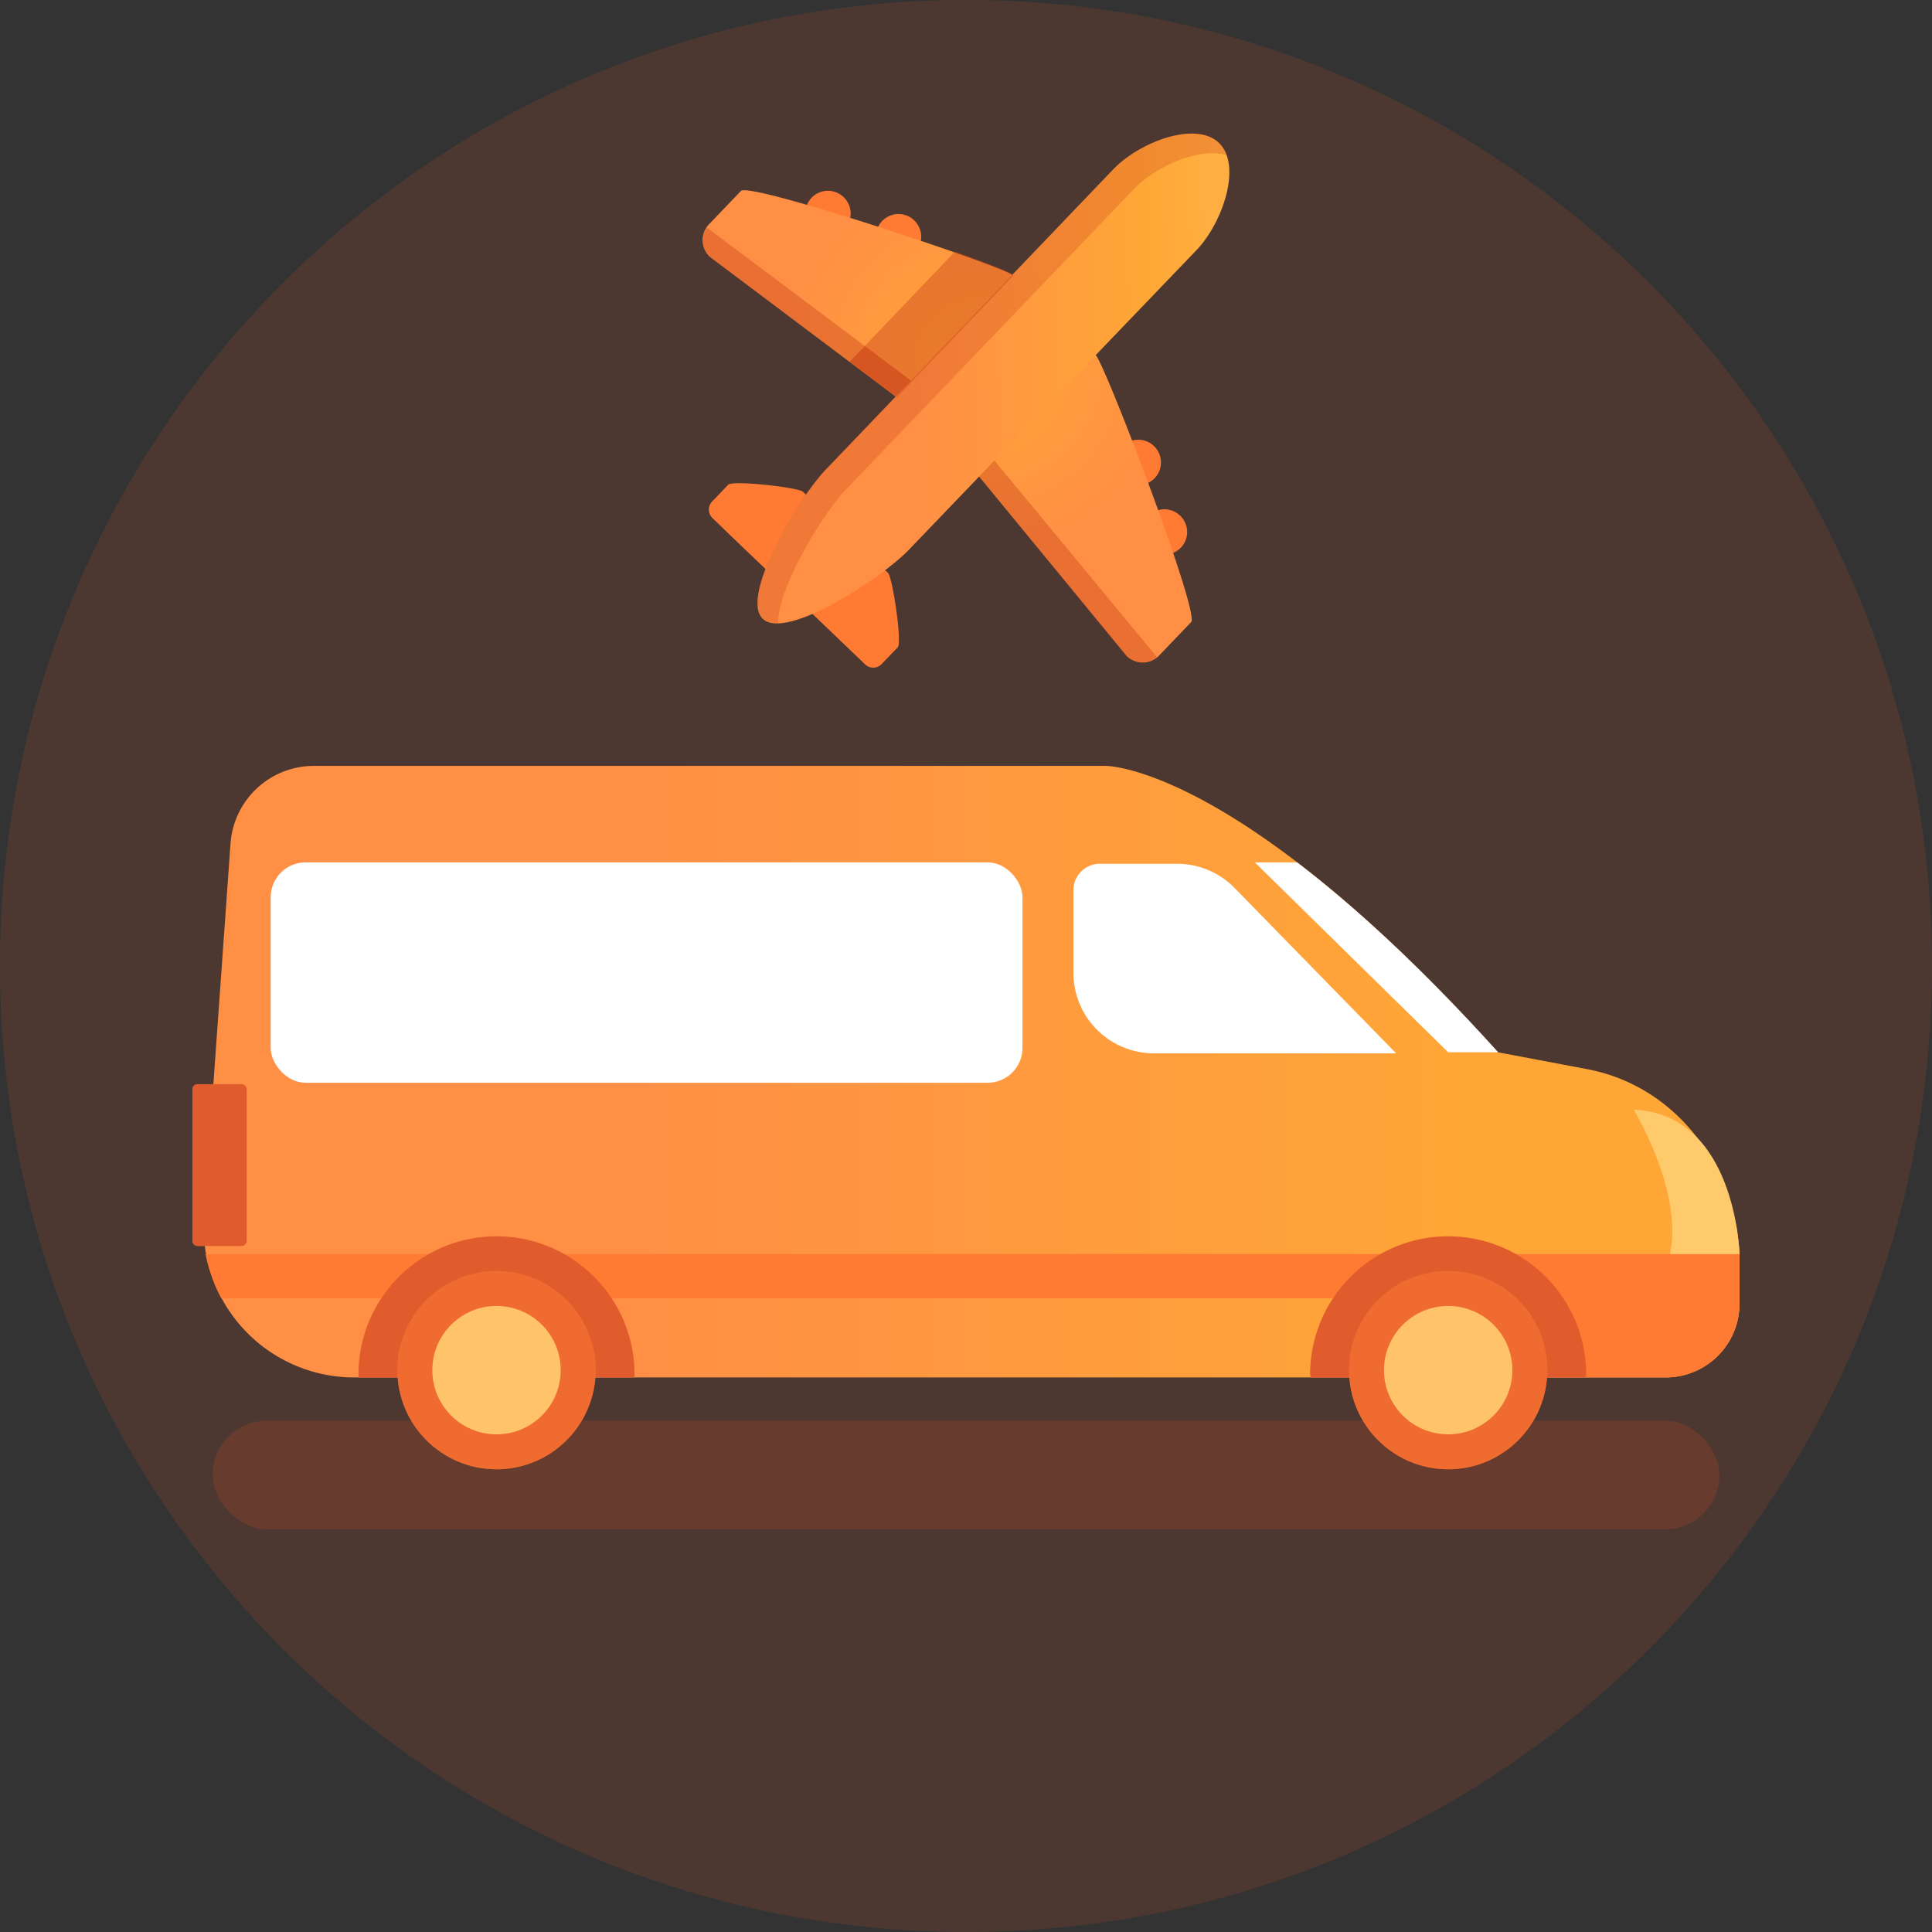 <svg id="Icons-Home" xmlns="http://www.w3.org/2000/svg" xmlns:xlink="http://www.w3.org/1999/xlink" viewBox="0 0 512 512"><rect x="0" y="0" width="512" height="512" fill="#333333" stroke="none"/><defs><style>.cls-1{fill:none;}.cls-2{opacity:0.14;}.cls-3{clip-path:url(#clip-path);}.cls-4{fill:#f15a24;}.cls-5,.cls-8,.cls-9{fill:#cd4927;}.cls-5{opacity:0.2;}.cls-6{fill:url(#linear-gradient);}.cls-7{fill:#ff7b34;}.cls-8{opacity:0.6;}.cls-15,.cls-9{opacity:0.3;}.cls-10{fill:#ffc369;}.cls-11{fill:#fff;}.cls-12{fill:#ffca6c;}.cls-13{fill:url(#radial-gradient);}.cls-14{fill:url(#linear-gradient-2);}.cls-15,.cls-16{fill:#ce471d;}.cls-16{opacity:0.44;}</style><clipPath id="clip-path"><rect class="cls-1" width="512" height="512"/></clipPath><linearGradient id="linear-gradient" x1="-1542.995" y1="284.005" x2="-1135.96" y2="284.005" gradientTransform="matrix(-1, 0, 0, 1, -1082, 0)" gradientUnits="userSpaceOnUse"><stop offset="0.169" stop-color="#ffa736"/><stop offset="0.721" stop-color="#ff8f45"/><stop offset="1" stop-color="#ff8f45"/></linearGradient><radialGradient id="radial-gradient" cx="310.061" cy="109.254" r="107.005" gradientTransform="translate(-53.08 -6.764) rotate(-1.213)" gradientUnits="userSpaceOnUse"><stop offset="0" stop-color="#ffa736"/><stop offset="0.487" stop-color="#ff8f45"/><stop offset="0.984" stop-color="#ff8f45"/></radialGradient><linearGradient id="linear-gradient-2" x1="250.25" y1="113.691" x2="377.681" y2="113.691" gradientTransform="translate(-53.08 -6.764) rotate(-1.213)" gradientUnits="userSpaceOnUse"><stop offset="0.016" stop-color="#ff8f45"/><stop offset="0.338" stop-color="#ff8f45"/><stop offset="0.819" stop-color="#ffa736"/><stop offset="0.968" stop-color="#ffaf41"/></linearGradient></defs><title>Van+Plane_Orange</title><g id="Van_Plane_Orange" data-name="Van+Plane_Orange"><g id="Background-Orange" class="cls-2"><g class="cls-3"><path class="cls-4" d="M512,256c0,141.385-114.615,256-256,256S0,397.385,0,256,114.615,0,256,0,512,114.615,512,256"/></g></g><g id="Van_Plane" data-name="Van+Plane"><rect class="cls-5" x="56.335" y="376.504" width="399.329" height="28.748" rx="14.374" ry="14.374"/><path class="cls-6" d="M460.995,332.136V345.48a19.563,19.563,0,0,1-19.558,19.558H93.89a39.914,39.914,0,0,1-39.829-42.783l7.029-98.707a22.145,22.145,0,0,1,22.1-20.577H293.019s35.143-.407,103.9,75.89l23.735,4.482C444.085,287.825,459.619,308.69,460.995,332.136Z"/><path class="cls-7" d="M391.625,344.054H58.645a42.266,42.266,0,0,1-4.176-11.714H460.995V345.48a19.563,19.563,0,0,1-19.558,19.558h-49.71V344.054Z"/><path class="cls-7" d="M347.212,364.02a36.57,36.57,0,0,1,73.139,0,3.14,3.14,0,0,1-.1,1.019H347.313C347.313,364.733,347.212,364.326,347.212,364.02Z"/><path class="cls-7" d="M95.011,364.02a36.57,36.57,0,0,1,73.139,0,3.14,3.14,0,0,1-.1,1.019H95.113A3.466,3.466,0,0,1,95.011,364.02Z"/><path class="cls-8" d="M347.212,364.02a36.57,36.57,0,0,1,73.139,0,3.14,3.14,0,0,1-.1,1.019H347.313C347.313,364.733,347.212,364.326,347.212,364.02Z"/><path class="cls-8" d="M95.011,364.02a36.57,36.57,0,0,1,73.139,0,3.14,3.14,0,0,1-.1,1.019H95.113A3.466,3.466,0,0,1,95.011,364.02Z"/><circle class="cls-7" cx="383.781" cy="363.103" r="26.281"/><circle class="cls-7" cx="131.58" cy="363.103" r="26.281"/><circle class="cls-9" cx="383.781" cy="363.103" r="26.281"/><circle class="cls-9" cx="131.58" cy="363.103" r="26.281"/><circle class="cls-10" cx="383.781" cy="363.103" r="17.011"/><circle class="cls-10" cx="131.58" cy="363.103" r="17.011"/><path class="cls-11" d="M332.543,228.539h11.205c14.669,11.205,32.393,27.2,53.275,50.321H383.781Z"/><path class="cls-7" d="M52.329,330.2H64.044a1.348,1.348,0,0,0,1.324-1.324V288.64a1.348,1.348,0,0,0-1.324-1.324H52.329a1.348,1.348,0,0,0-1.324,1.324v40.135A1.373,1.373,0,0,0,52.329,330.2Z"/><path class="cls-8" d="M52.329,330.2H64.044a1.348,1.348,0,0,0,1.324-1.324V288.64a1.348,1.348,0,0,0-1.324-1.324H52.329a1.348,1.348,0,0,0-1.324,1.324v40.135A1.373,1.373,0,0,0,52.329,330.2Z"/><path class="cls-12" d="M432.964,294.089s13.169,21.64,9.594,38.25h18.436S460.054,295.156,432.964,294.089Z"/><rect class="cls-11" x="71.734" y="228.539" width="199.238" height="58.407" rx="9.244" ry="9.244" transform="translate(342.706 515.486) rotate(-180)"/><path class="cls-11" d="M311.916,228.908h-20.44a7.014,7.014,0,0,0-7.014,7.014v21.862a21.366,21.366,0,0,0,21.366,21.366h64.164L327.2,235.344A21.366,21.366,0,0,0,311.916,228.908Z"/><path class="cls-7" d="M212.8,130.327l22.522,21.481c1.226,1.175,3.777,18.49,2.6,19.716l-4.276,4.461a3.1,3.1,0,0,1-4.367.092l-2.342-2.245-17.839-17.1c-7.248-6.947-14.605-13.892-18.063-17.314l-2.23-2.137a3.1,3.1,0,0,1-.092-4.367l4.275-4.461c1.175-1.226,18.585.7,19.811,1.875Zm0,0"/><path class="cls-7" d="M219.3,50.555a6.007,6.007,0,1,0,6.132,5.879,6.061,6.061,0,0,0-6.132-5.879ZM238,56.714a6.007,6.007,0,1,0,6.132,5.878A6.06,6.06,0,0,0,238,56.714Zm69.664,65.707a6.007,6.007,0,1,0-5.878,6.132,5.989,5.989,0,0,0,5.878-6.132Zm.811,12.544a6.007,6.007,0,1,0,6.133,5.879,6.061,6.061,0,0,0-6.133-5.879Zm0,0"/><path class="cls-13" d="M268.279,72.9l22.076,21.161c2.454,2.352,27.665,68.345,25.313,70.8l-8.443,8.808a6.064,6.064,0,0,1-8.626.183l-49-59.59L188.1,68.038a6.064,6.064,0,0,1-.183-8.626l8.443-8.808c2.352-2.454,69.46,19.94,71.914,22.292Zm0,0"/><path class="cls-14" d="M323.03,37.873c6.132,5.878,1.1,20.949-5.846,28.307l-76.42,79.613c-7.053,7.36-32.48,24.064-38.612,18.186s9.482-31.989,16.536-39.347L295,44.911c7.053-7.359,21.9-12.916,28.034-7.038Zm0,0"/><path class="cls-15" d="M224.149,129.759l76.31-79.611c5.985-6.244,17.568-11.186,24.606-9.041a9.54,9.54,0,0,0-2.037-3.344c-6.133-5.878-20.979-.211-28.033,7.148l-76.311,79.611c-7.053,7.358-22.558,33.467-16.536,39.347a5.622,5.622,0,0,0,4.069,1.225c-.089-9.392,11.947-29.092,17.932-35.335Zm0,0"/><path class="cls-16" d="M225.178,95.874l12.542,9.347L268.609,73l-.335-.321c-.669-.641-6.837-3.023-15.2-6.014L225.178,95.874Zm0,0"/><path class="cls-16" d="M259.468,126.281l39.021,47.566a6.155,6.155,0,0,0,8.089.266l-43.049-52.069Zm-18.016-25.4L187.285,60.3a6.113,6.113,0,0,0,.819,7.739l49.284,36.971Zm0,0"/><path class="cls-16" d="M237.388,105.009l4.063-4.128-12.21-9.136-4.063,4.129Zm0,0"/></g></g></svg>